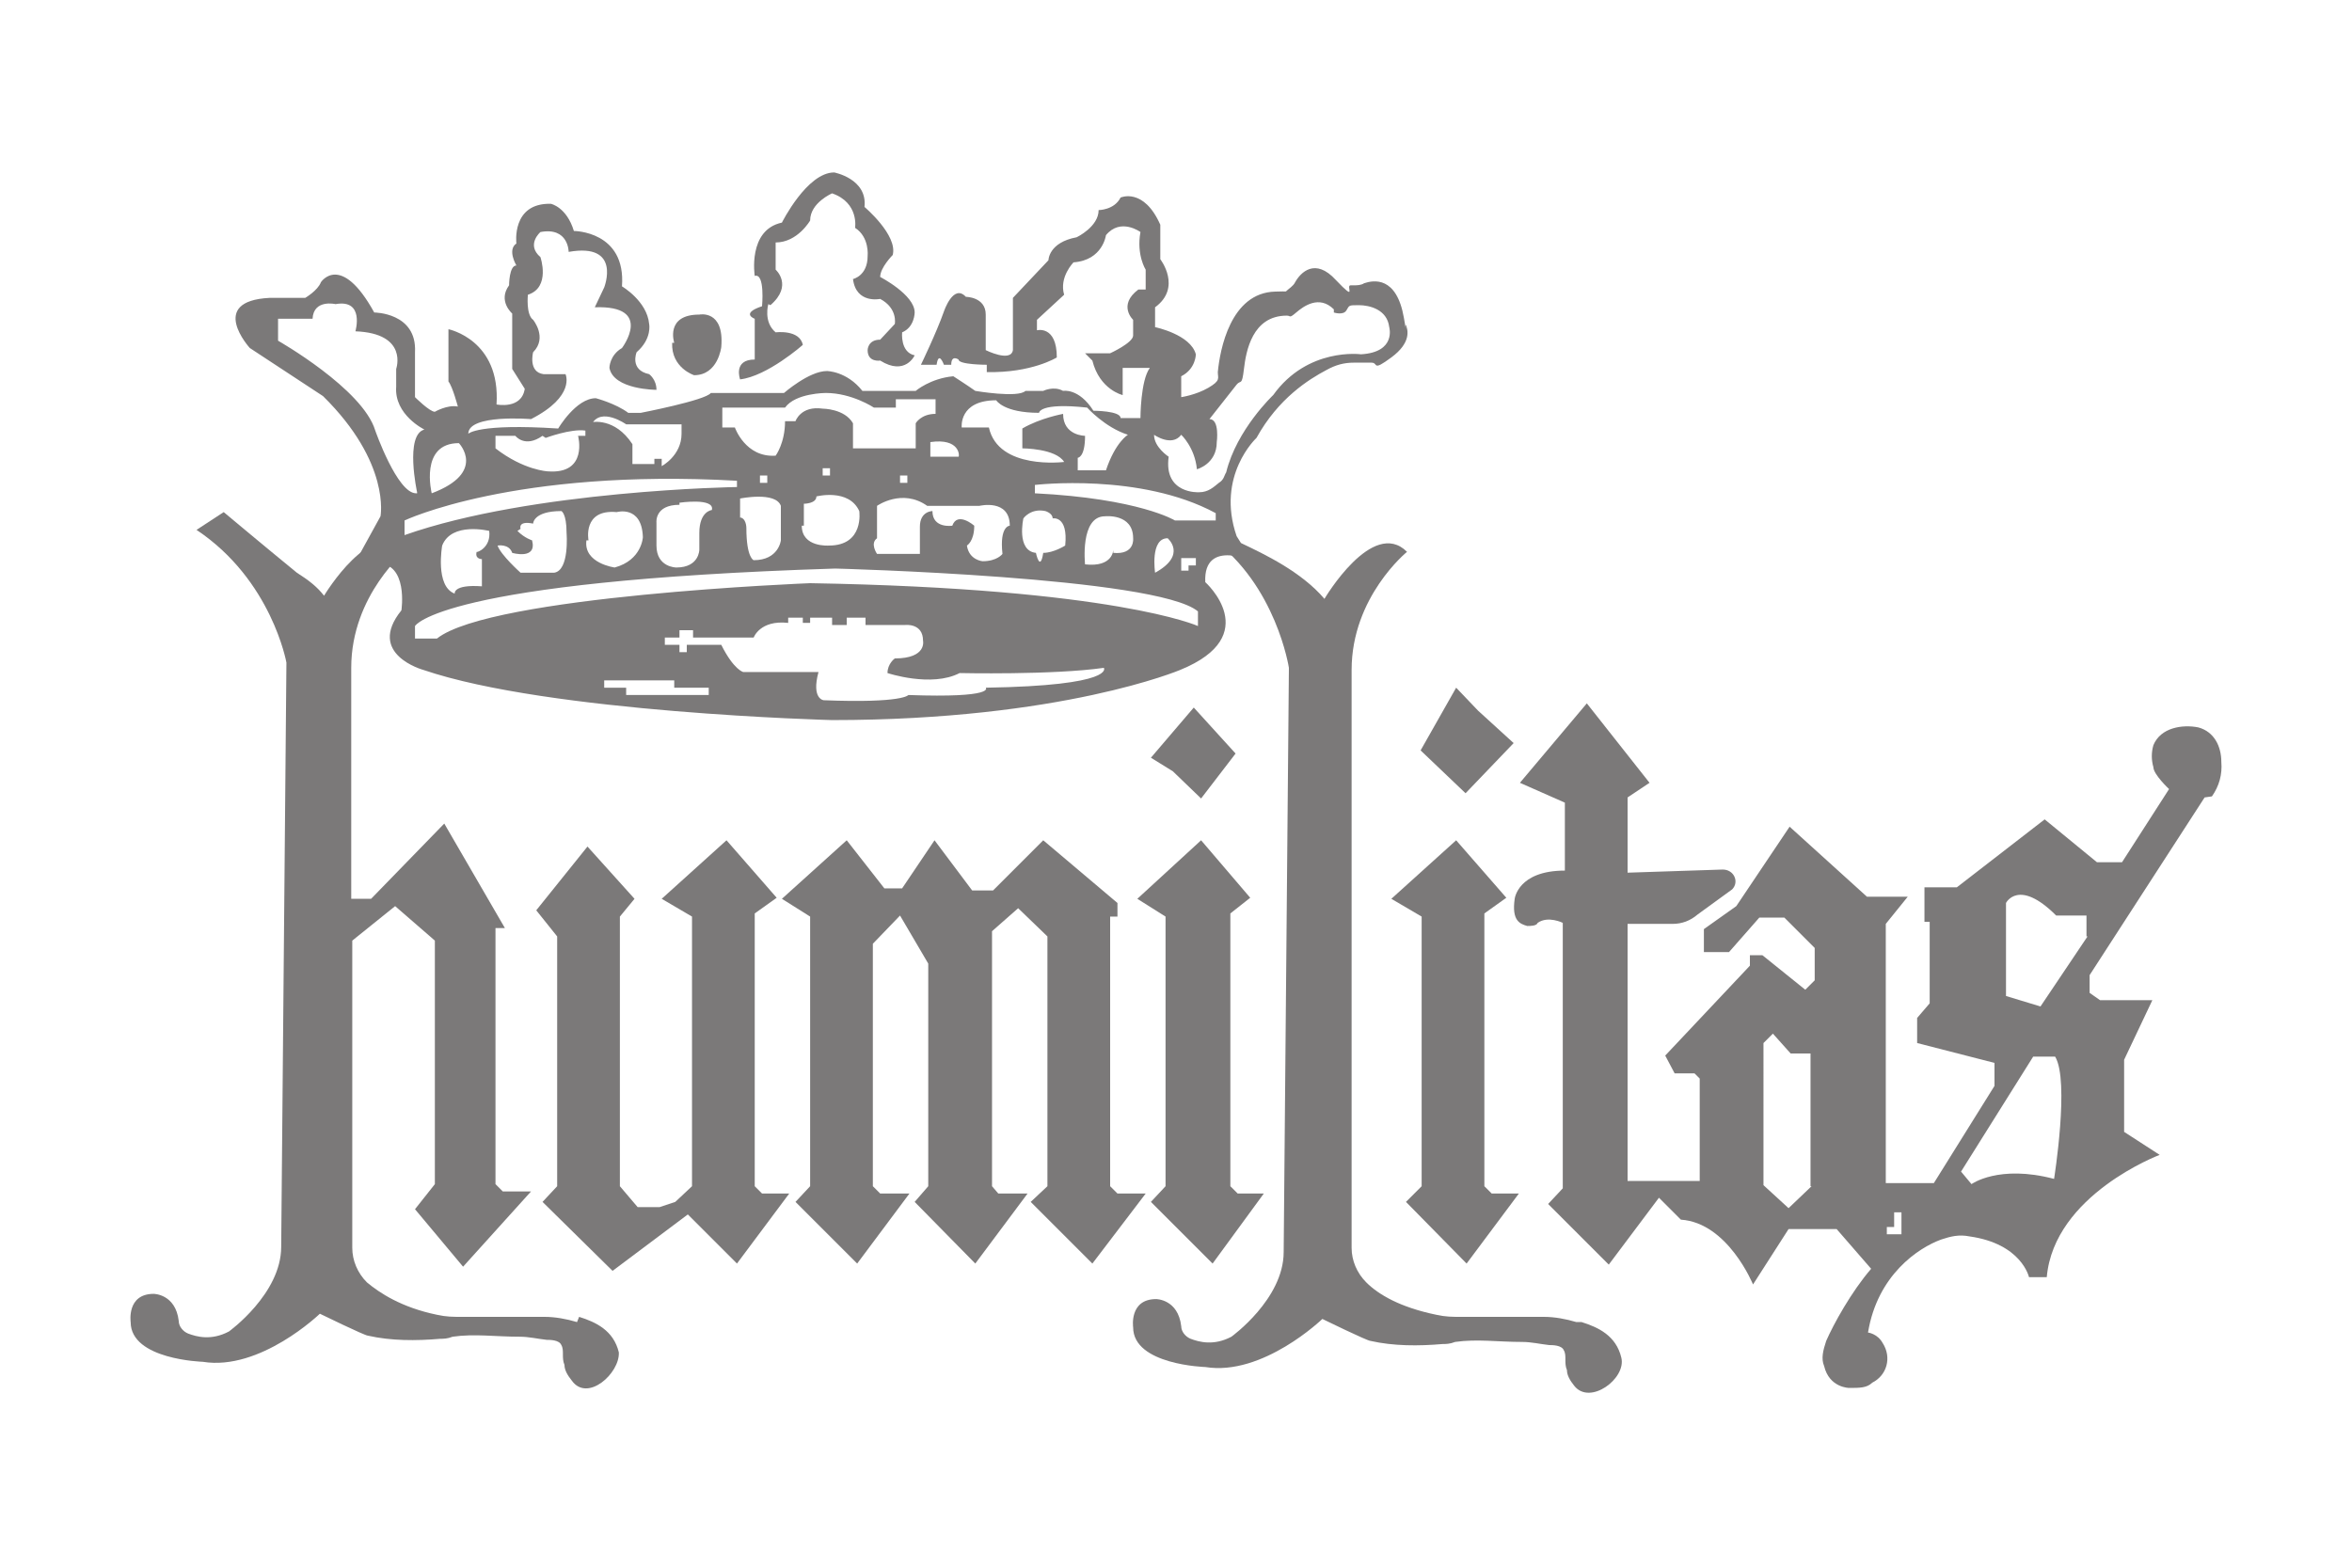 <svg xmlns="http://www.w3.org/2000/svg" xmlns:xlink="http://www.w3.org/1999/xlink" x="0px" y="0px" viewBox="0 0 225 150" style="enable-background:new 0 0 225 150;" xml:space="preserve"><style type="text/css">	.st0{display:none;}	.st1{display:inline;}	.st2{fill:#131022;}	.st3{fill:#7B7979;}</style><g id="Layer_2" class="st0">	<g id="Layer_2_00000116211802668013147260000002114192595020739767_" class="st1">		<rect class="st2" width="225" height="150"></rect>	</g></g><g id="Layer_1">	<g>		<polygon class="st3" points="114.2,67.7 110.1,72.5 112.2,73.8 114.9,76.4 118.2,72.1   "></polygon>		<polygon class="st3" points="139.3,65.8 135.9,71.8 140.2,75.9 144.8,71.1 141.4,68   "></polygon>		<path class="st3" d="M64.5,32.8c0,0-0.9-2.7,2.4-2.7c0,0,2.4-0.5,2.1,3.1c0,0-0.3,2.7-2.6,2.7c0,0-2.2-0.7-2.1-3.1H64.5z"></path>		<g>			<path class="st3" d="M150.8,126.5c-1-0.3-2.1-0.5-3.1-0.5h-7.9c-0.9,0-1.5,0-2.4-0.2c-3.4-0.7-5.5-1.9-6.7-3.1    c-0.9-0.9-1.4-2.1-1.4-3.3V64.1c0-7,5.3-11.3,5.3-11.3c-3.3-3.3-7.9,4.5-7.9,4.5c-2.2-2.6-5.8-4.3-7.9-5.3    c-0.9-0.3-1.9-0.5-2.9-0.5c6.2,4.5,7.4,12.4,7.4,12.4l-0.5,55.9c0,4.5-5,8.1-5,8.1c-1.7,0.9-3.1,0.5-3.9,0.2    c-0.5-0.2-0.9-0.7-0.9-1.2c-0.3-2.6-2.4-2.6-2.4-2.6c-2.6,0-2.2,2.7-2.2,2.7c0,3.6,6.9,3.8,6.9,3.8c5.5,0.9,11.2-4.6,11.2-4.6    s4.3,2.1,4.6,2.1c2.2,0.5,4.6,0.5,6.9,0.3c0.3,0,0.7,0,1.2-0.2c2.1-0.3,4.1,0,6.4,0c0.9,0,1.7,0.2,2.6,0.3c0.3,0,1.2,0,1.4,0.5    c0.3,0.5,0,1.2,0.3,1.9c0,0.5,0.3,1,0.7,1.5c1.5,1.9,5-0.7,4.5-2.7c-0.5-2.1-2.2-2.9-3.8-3.4L150.8,126.5z"></path>			<polygon class="st3" points="111.5,113.5 110.1,115 116,120.9 120.9,114.2 118.4,114.2 117.7,113.5 117.7,87.4 119.6,85.9     114.9,80.4 108.8,86 111.5,87.7    "></polygon>			<polygon class="st3" points="72.2,113.5 72.2,87.4 74.3,85.9 69.5,80.4 63.3,86 66.2,87.7 66.2,113.5 64.6,115 63.1,115.5     61,115.5 59.3,113.5 59.3,87.7 60.7,86 56.2,81 51.3,87.1 53.3,89.6 53.3,113.5 51.9,115 58.6,121.6 65.8,116.2 70.5,120.9     75.5,114.2 72.9,114.2    "></polygon>			<polygon class="st3" points="106.9,114.2 106.2,113.5 106.2,87.7 106.9,87.7 106.9,86.4 99.8,80.4 95,85.2 93,85.2 89.4,80.4     86.3,85 84.6,85 81,80.4 74.8,86 77.5,87.7 77.5,113.5 76.1,115 82,120.9 87,114.2 84.2,114.2 83.5,113.5 83.5,90.3 86.1,87.6     88.8,92.2 88.8,113.5 87.5,115 93.3,120.9 98.3,114.2 95.5,114.2 94.9,113.5 94.9,89.1 97.4,86.9 100.2,89.6 100.2,113.5     98.6,115 104.5,120.9 109.6,114.2    "></polygon>			<polygon class="st3" points="136,87.7 136,113.5 134.5,115 140.3,120.9 145.3,114.2 142.7,114.2 142,113.5 142,87.4 144.1,85.9     139.3,80.4 133.1,86    "></polygon>			<path class="st3" d="M211.6,76.2c0.7-1,1-2.1,0.9-3.3c0-1.5-0.7-2.9-2.2-3.3c-1.5-0.3-3.6,0-4.3,1.7c-0.2,0.7-0.2,1.4,0,2.1    c0,0.7,1.5,2.1,1.5,2.1l-4.5,7h-2.4l-5-4.1l-8.4,6.5h-3.1v3.3h0.5V96l-1.2,1.4v2.4l7.4,1.9v2.2l-5.8,9.3h-4.6V88.4l2.1-2.6h-3.9    l-7.4-6.7l-5.1,7.6l-3.1,2.2v2.2h2.4l2.9-3.3h2.4l2.9,2.9v3.1l-0.9,0.9l-4.1-3.3h-1.2v1l-8.1,8.6l0.9,1.7h1.9l0.5,0.5v9.8h-6.9    V88.4h4.3c0.9,0,1.7-0.3,2.4-0.9l3.3-2.4c0.7-0.7,0.2-1.9-0.9-1.9l-9.1,0.3v-7.2l2.1-1.4l-6-7.6l-6.4,7.6l4.3,1.9v6.5    c-4.5,0-4.8,2.7-4.8,2.7c-0.3,2.1,0.5,2.4,1.2,2.6c0.3,0,0.9,0,1-0.3c1-0.7,2.4,0,2.4,0v25.4l-1.4,1.5l5.8,5.8l4.8-6.4l2.1,2.1    c4.5,0.3,6.9,6.2,6.9,6.2l3.4-5.3h4.6l3.3,3.8c-1.9,2.2-3.6,5.3-4.3,6.9c-0.3,0.9-0.5,1.7-0.2,2.4c0.5,2.1,2.4,2.1,2.4,2.1    c1,0,1.7,0,2.2-0.5c1.4-0.7,1.9-2.4,1-3.8c-0.5-0.9-1.4-1-1.4-1c0.9-5.5,4.8-8.1,7-8.9c0.9-0.3,1.7-0.5,2.7-0.3    c5,0.7,5.7,3.9,5.7,3.9h1.7c0.7-7.9,10.8-11.7,10.8-11.7l-3.4-2.2v-6.9l2.7-5.7h-5l-1-0.7v-1.7l11-17L211.6,76.2z M173.3,113.5    l-2.2,2.1l-2.4-2.2V99.8l0.9-0.9l1.7,1.9h1.9v12.7H173.3z M181.9,118.1h-1.4v-0.7h0.7v-1.4h0.7L181.9,118.1L181.9,118.1z     M196.5,112.8c-5.3-1.4-7.9,0.5-7.9,0.5l-1-1.2l6.9-11h2.1C198,103.4,196.5,112.8,196.5,112.8L196.5,112.8z M199.7,89.6l-4.5,6.7    l-3.3-1v-8.9c0,0,1.2-2.4,4.8,1.2h2.9v2.2V89.6z"></path>			<path class="st3" d="M55.2,126.5c-1-0.3-2.1-0.5-3.1-0.5h-7.9c-0.9,0-1.5,0-2.4-0.2c-3.4-0.7-5.5-2.1-6.7-3.1    c-0.9-0.9-1.4-2.1-1.4-3.3V90l4.1-3.3l3.8,3.3v23.3l-1.9,2.4l4.6,5.5l6.5-7.2h-2.7l-0.7-0.7V88.8h0.9l-5.8-10l-7,7.2h-1.9v-1.2    V63.9c0-7,5.3-11.3,5.3-11.3C35.6,49.3,31,57,31,57c-0.7-0.9-1.5-1.5-2.6-2.2c-3.3-2.7-7-5.8-7-5.8l-2.6,1.7    c7.2,4.8,8.6,12.7,8.6,12.7l-0.5,55.9c0,4.5-5,8.1-5,8.1c-1.7,0.9-3.1,0.5-3.9,0.2c-0.5-0.2-0.9-0.7-0.9-1.2    c-0.3-2.6-2.4-2.6-2.4-2.6c-2.6,0-2.2,2.7-2.2,2.7c0,3.6,6.9,3.8,6.9,3.8c5.5,0.9,11.2-4.6,11.2-4.6s4.3,2.1,4.6,2.1    c2.2,0.5,4.6,0.5,6.9,0.3c0.3,0,0.7,0,1.2-0.2c2.1-0.3,4.1,0,6.4,0c0.9,0,1.7,0.2,2.6,0.3c0.3,0,1.2,0,1.4,0.5    c0.3,0.5,0,1.2,0.3,1.9c0,0.5,0.3,1,0.7,1.5c1.5,2.1,4.6-0.7,4.5-2.7c-0.5-2.1-2.2-2.9-3.8-3.4L55.2,126.5z"></path>		</g>		<path class="st3" d="M120.1,53.8c0,0-5-2.4-4.8,1.9c0,0,5.7,5.1-2.4,8.4c0,0-11.3,4.8-33.3,4.8c0,0-27.1-0.7-39.1-4.8   c0,0-5.5-1.5-2.1-5.7c0,0,0.7-4.6-2.4-4.5l-2.9,1.5l3.3-6c0,0,1-5.1-5.5-11.5l-7-4.6c0,0-4.1-4.5,1.9-4.8h3.4c0,0,1.2-0.7,1.5-1.5   c0,0,1.9-2.9,5.1,2.9c0,0,4.1,0,3.9,3.8V38c0,0,1.4,1.4,1.9,1.4c0,0,1.2-0.7,2.2-0.5c0,0-0.5-1.9-0.9-2.4v-5c0,0,5,1,4.6,7.2   c0,0,2.4,0.5,2.7-1.5l-1.2-1.9v-5.3c0,0-1.4-1.2-0.3-2.7c0,0,0-1.9,0.7-1.9c0,0-0.9-1.5,0-2.1c0,0-0.5-3.9,3.3-3.8   c0,0,1.5,0.3,2.2,2.6c0,0,5,0,4.6,5.3c0,0,2.4,1.4,2.6,3.6c0,0,0.3,1.4-1.2,2.7c0,0-0.7,1.7,1.2,2.1c0,0,0.7,0.5,0.7,1.5   c0,0-4.1,0-4.5-2.1c0,0,0-1.2,1.2-1.9c0,0,3.1-4.1-2.6-3.9l0.9-1.9c0,0,1.7-4.3-3.4-3.4c0,0,0-2.4-2.7-1.9c0,0-1.4,1.2,0,2.4   c0,0,1,2.9-1.2,3.6c0,0-0.2,1.9,0.5,2.4c0,0,1.4,1.7,0,3.1c0,0-0.5,1.9,1,2.1h2.1c0,0,1,2.1-3.3,4.3c0,0-6-0.5-6,1.4   c0,0,0.9-1,8.6-0.5c0,0,1.7-2.9,3.6-2.9c0,0,1.9,0.5,3.1,1.4h1.2c0,0,6.2-1.2,6.7-1.9h7c0,0,2.4-2.1,4.1-2.1c0,0,1.9,0,3.4,1.9   h5.1c0,0,1.4-1.2,3.6-1.4c0,0,1.4,0.9,2.1,1.4c0,0,4.1,0.7,4.8,0h1.7c0,0,1-0.5,1.9,0c0,0,1.5-0.3,2.9,1.9c0,0,2.6,0,2.6,0.7h1.9   c0,0,0-3.6,0.9-4.8h-2.6v2.6c0,0-2.2-0.5-2.9-3.3l-0.7-0.7h2.4c0,0,2.2-1,2.2-1.7v-1.5c0,0-1.5-1.4,0.5-2.9h0.7v-1.9   c0,0-0.9-1.4-0.5-3.6c0,0-1.9-1.4-3.3,0.3c0,0-0.3,2.4-3.1,2.6c0,0-1.4,1.4-0.9,3.1l-2.6,2.4v1c0,0,1.9-0.5,1.9,2.6   c0,0-2.4,1.5-6.7,1.4v-0.7c0,0-2.7,0-2.7-0.5c0,0-0.7-0.5-0.7,0.5h-0.7c0,0-0.5-1.4-0.7,0h-1.5c0,0,1.5-3.1,2.2-5.1   c0,0,0.9-2.7,2.1-1.4c0,0,1.9,0,1.9,1.7v3.4c0,0,2.4,1.2,2.6,0v-5l3.4-3.6c0,0,0-1.7,2.7-2.2c0,0,2.1-1,2.1-2.6c0,0,1.5,0,2.1-1.2   c0,0,2.2-1,3.8,2.6v3.3c0,0,2.1,2.7-0.5,4.6v1.9c0,0,3.4,0.7,3.9,2.6c0,0,0,1.4-1.4,2.1V38c0,0,1.4-0.2,2.6-0.9   c1.2-0.7,0.9-0.9,0.9-1.5c0.2-2.1,1.2-7.6,5.5-7.7s0.5,0,0.7,0h0.3c0.3-0.3,0.7-0.5,0.9-0.9c0.5-0.9,1.9-2.4,3.9-0.2   c2.1,2.2,0.9,0.5,1.4,0.5h0.3c0.3,0,0.7,0,1-0.2c0.9-0.3,3.1-0.7,3.8,3.3c0.7,3.9,0,0.5,0.2,0.7c0.2,0.5,0.5,1.7-1.4,3.1   c-1.9,1.4-1.2,0.5-1.9,0.5h-1.7c-0.9,0-1.7,0.2-2.6,0.7c-1.7,0.9-4.6,2.7-6.7,6.5c0,0-3.9,3.6-1.9,9.4l1.2,1.9L120.1,53.8z    M73.7,29.2c2.2-1.9,0.5-3.4,0.5-3.4v-2.6c2.1,0,3.3-2.1,3.3-2.1c0-1.7,2.1-2.6,2.1-2.6c2.6,0.9,2.2,3.3,2.2,3.3   c1.4,0.9,1.2,2.7,1.2,2.7c0,1.9-1.4,2.2-1.4,2.2c0.3,2.4,2.6,1.9,2.6,1.9c1.7,0.9,1.4,2.4,1.4,2.4l-1.4,1.5c-1.2,0-1.2,1-1.2,1   c0,1.2,1.2,1,1.2,1c2.4,1.5,3.3-0.5,3.3-0.5c-1.4-0.3-1.2-2.2-1.2-2.2c1.2-0.5,1.2-1.9,1.2-1.9c0-1.7-3.3-3.4-3.3-3.4   c0-0.9,1.2-2.1,1.2-2.1c0.5-1.9-2.7-4.6-2.7-4.6c0.3-2.7-2.9-3.3-2.9-3.3c-2.6,0-5,4.8-5,4.8c-3.3,0.7-2.6,5.1-2.6,5.1   c1-0.3,0.7,2.9,0.7,2.9c-2.1,0.7-0.7,1.2-0.7,1.2v3.9c-2.1,0-1.4,1.9-1.4,1.9c2.6-0.3,6-3.3,6-3.3c-0.3-1.5-2.6-1.2-2.6-1.2   c-1.2-1-0.7-2.7-0.7-2.7L73.7,29.2z M70.5,46.6V46c-21.3-1.2-31.8,3.8-31.8,3.8v1.4C50.9,46.9,70.5,46.6,70.5,46.6z M99,47.2   c10,0.5,13.4,2.6,13.4,2.6h3.9v-0.7c-7.2-3.9-17.3-2.7-17.3-2.7v0.7L99,47.2z M41.8,61.1c5.1-4.1,35.7-5.3,35.7-5.3   c29.2,0.5,37.1,4.1,37.1,4.1v-1.4c-3.9-3.3-34.7-4.1-34.7-4.1c-37.9,1.2-40.2,5.5-40.2,5.5v1.2h1.9L41.8,61.1z M57.8,65.8h2.1v0.7   h7.9v-0.7h-3.3v-0.7h-6.7C57.8,65.1,57.8,65.8,57.8,65.8z M91.8,64.4c-2.7,1.4-6.9,0-6.9,0c0-0.9,0.7-1.4,0.7-1.4   c3.1,0,2.7-1.7,2.7-1.7c0-1.7-1.7-1.5-1.7-1.5h-3.8v-0.7H81v0.7h-1.4v-0.7h-2.1v0.5h-0.7v-0.5h-1.4v0.5c-2.7-0.3-3.3,1.4-3.3,1.4   h-5.8v-0.7H65V61h-1.4v0.7H65v0.7h0.7v-0.7h3.3c1.2,2.4,2.1,2.6,2.1,2.6h7.2c-0.7,2.6,0.5,2.7,0.5,2.7c7.6,0.3,8.1-0.5,8.1-0.5   c8.4,0.3,7.4-0.7,7.4-0.7c12.5-0.2,11.3-1.9,11.3-1.9C100.7,64.6,91.8,64.4,91.8,64.4z M43.9,42.4c-3.8,0-2.6,4.8-2.6,4.8   C46.6,45.2,43.9,42.4,43.9,42.4z M39.9,47.1c0,0-1.2-5.5,0.7-6c0,0-2.9-1.4-2.7-4.1v-1.7c0,0,1.2-3.4-3.9-3.6c0,0,0.9-3.1-1.9-2.6   c0,0-2.1-0.5-2.2,1.4h-3.3v2.1c0,0,8.1,4.6,9.3,8.6c0,0,2.1,6,3.9,6H39.9z M51.9,41.7c-1.7,1.2-2.6,0-2.6,0h-1.9v1.2   c2.7,2.1,5,2.2,5,2.2c3.9,0.3,2.9-3.4,2.9-3.4h0.7v-0.5c-1.4-0.2-3.8,0.7-3.8,0.7L51.9,41.7z M56.6,40.4c0,0,2.2-0.5,3.9,2.1v1.9   h2.1v-0.5h0.7v0.7c0,0,1.9-1,1.9-3.1v-0.9h-5.3c0,0-2.4-1.7-3.3,0V40.4z M69.1,39v1.9h1.2c0,0,1,2.9,3.9,2.7c0,0,0.9-1.2,0.9-3.3   h1c0,0,0.5-1.5,2.6-1.2c0,0,2.1,0,2.9,1.4v2.4h6v-2.4c0,0,0.5-0.9,1.9-0.9v-1.4h-3.8V39h-2.1c0,0-2.1-1.4-4.6-1.4   c0,0-2.9,0-3.9,1.4C75.1,39,69.1,39,69.1,39z M89,42.3v1.4h2.7C91.8,43.6,91.8,41.9,89,42.3z M97.8,42.9v-1.9   c1.7-1,3.9-1.4,3.9-1.4c0,2.1,2.1,2.1,2.1,2.1c0,2.1-0.7,2.1-0.7,2.1V45h2.7c0.9-2.7,2.1-3.4,2.1-3.4c-2.2-0.7-3.9-2.6-3.9-2.6   c-4.6-0.5-4.6,0.5-4.6,0.5c-3.4,0-4.1-1.2-4.1-1.2c-3.6,0-3.3,2.6-3.3,2.6h2.6c0.9,4.1,7.2,3.3,7.2,3.3   C101,42.9,97.8,42.9,97.8,42.9L97.8,42.9z M127.6,29.6c-1.4-1.4-2.9-0.3-3.6,0.3s-0.5,0.3-0.9,0.3c-3.3,0-3.9,3.4-4.1,5.1   c-0.2,1.7-0.3,1-0.7,1.5l-2.6,3.3c1,0,0.7,2.2,0.7,2.2c0,2.1-1.9,2.6-1.9,2.6c-0.2-2.1-1.5-3.3-1.5-3.3c-0.9,1.2-2.6,0-2.6,0   c0,1.2,1.4,2.1,1.4,2.1c-0.5,3.6,2.9,3.4,2.9,3.4c0.9,0,1.4-0.5,1.9-0.9c0.5-0.3,0.5-0.7,0.7-1c1-4.1,4.5-7.4,4.5-7.4   c3.3-4.6,8.4-3.9,8.4-3.9c3.4-0.2,2.7-2.6,2.7-2.6c-0.2-1.7-1.9-2.1-2.9-2.1c-1,0-0.9,0-1.2,0.5c-0.3,0.5-1.2,0.2-1.2,0.2   L127.6,29.6z M113.7,54.8v-0.7h0.7v-0.7H113v1.2h0.7V54.8z M111.7,51.5c-1.7,0-1.2,3.3-1.2,3.3C113.6,53.1,111.7,51.5,111.7,51.5z    M106.5,52.9c2.1,0.2,1.9-1.4,1.9-1.4c0-2.4-2.7-2.1-2.7-2.1c-2.4,0-1.9,4.6-1.9,4.6c2.7,0.3,2.7-1.4,2.7-1.4V52.9z M99.8,52.9   c1,0,2.1-0.7,2.1-0.7c0.3-2.9-1.2-2.6-1.2-2.6c0-0.5-0.7-0.7-0.7-0.7c-1.4-0.3-2.1,0.7-2.1,0.7s-0.7,3.1,1.2,3.3   C99.1,52.9,99.5,54.8,99.8,52.9z M83.9,51.5c-0.7,0.5,0,1.5,0,1.5H88v-2.6c0-1.5,1.2-1.5,1.2-1.5c0,1.7,1.9,1.4,1.9,1.4   c0.5-1.4,2.1,0,2.1,0c0,1.5-0.7,1.9-0.7,1.9c0.2,1.4,1.5,1.5,1.5,1.5c1.4,0,1.9-0.7,1.9-0.7c-0.3-2.7,0.7-2.7,0.7-2.7   c0-2.6-2.9-1.9-2.9-1.9h-5c-2.4-1.7-4.8,0-4.8,0v3.3L83.9,51.5z M76.7,50.3c0,2.1,2.6,1.9,2.6,1.9c3.4,0,2.9-3.3,2.9-3.3   c-1-2.2-4.1-1.4-4.1-1.4c0,0.7-1.2,0.7-1.2,0.7v2.1L76.7,50.3z M70.7,49.5c0.7,0,0.7,1,0.7,1c0,2.9,0.7,3.1,0.7,3.1   c2.4,0,2.6-1.9,2.6-1.9v-3.3c-0.5-1.4-3.9-0.7-3.9-0.7v1.9V49.5z M65,48.3c-2.4,0-2.2,1.7-2.2,1.7v2.2c0,2.1,1.9,2.1,1.9,2.1   c2.2,0,2.2-1.7,2.2-1.7V51c0-2.1,1.2-2.2,1.2-2.2c0.3-1.2-3.1-0.7-3.1-0.7L65,48.3z M56.1,51.7c-0.3,2.2,2.7,2.6,2.7,2.6   c2.6-0.7,2.7-2.9,2.7-2.9C61.4,48.3,59,49,59,49c-3.3-0.3-2.7,2.7-2.7,2.7H56.1z M49.5,50.8c0.7,0.7,1.4,0.9,1.4,0.9   c0.5,1.9-1.9,1.2-1.9,1.2c-0.3-0.9-1.4-0.7-1.4-0.7c0.3,0.9,2.2,2.6,2.2,2.6H53c1.5-0.2,1.2-3.8,1.2-3.8c0-1.9-0.5-2.1-0.5-2.1   c-2.7,0-2.7,1.2-2.7,1.2c-1.5-0.3-1.2,0.5-1.2,0.5L49.5,50.8z M46.8,50.8c0,0-3.6-0.9-4.5,1.4c0,0-0.7,3.9,1.2,4.6   c0,0-0.2-0.9,2.6-0.7v-2.6c0,0-0.7,0-0.5-0.7C45.6,52.9,47,52.4,46.8,50.8z M73.4,45.5h-0.7v0.7h0.7V45.5z M79.4,44.8h-0.7v0.7   h0.7V44.8z M86.8,45.5h-0.7v0.7h0.7V45.5z"></path>	</g></g></svg>
